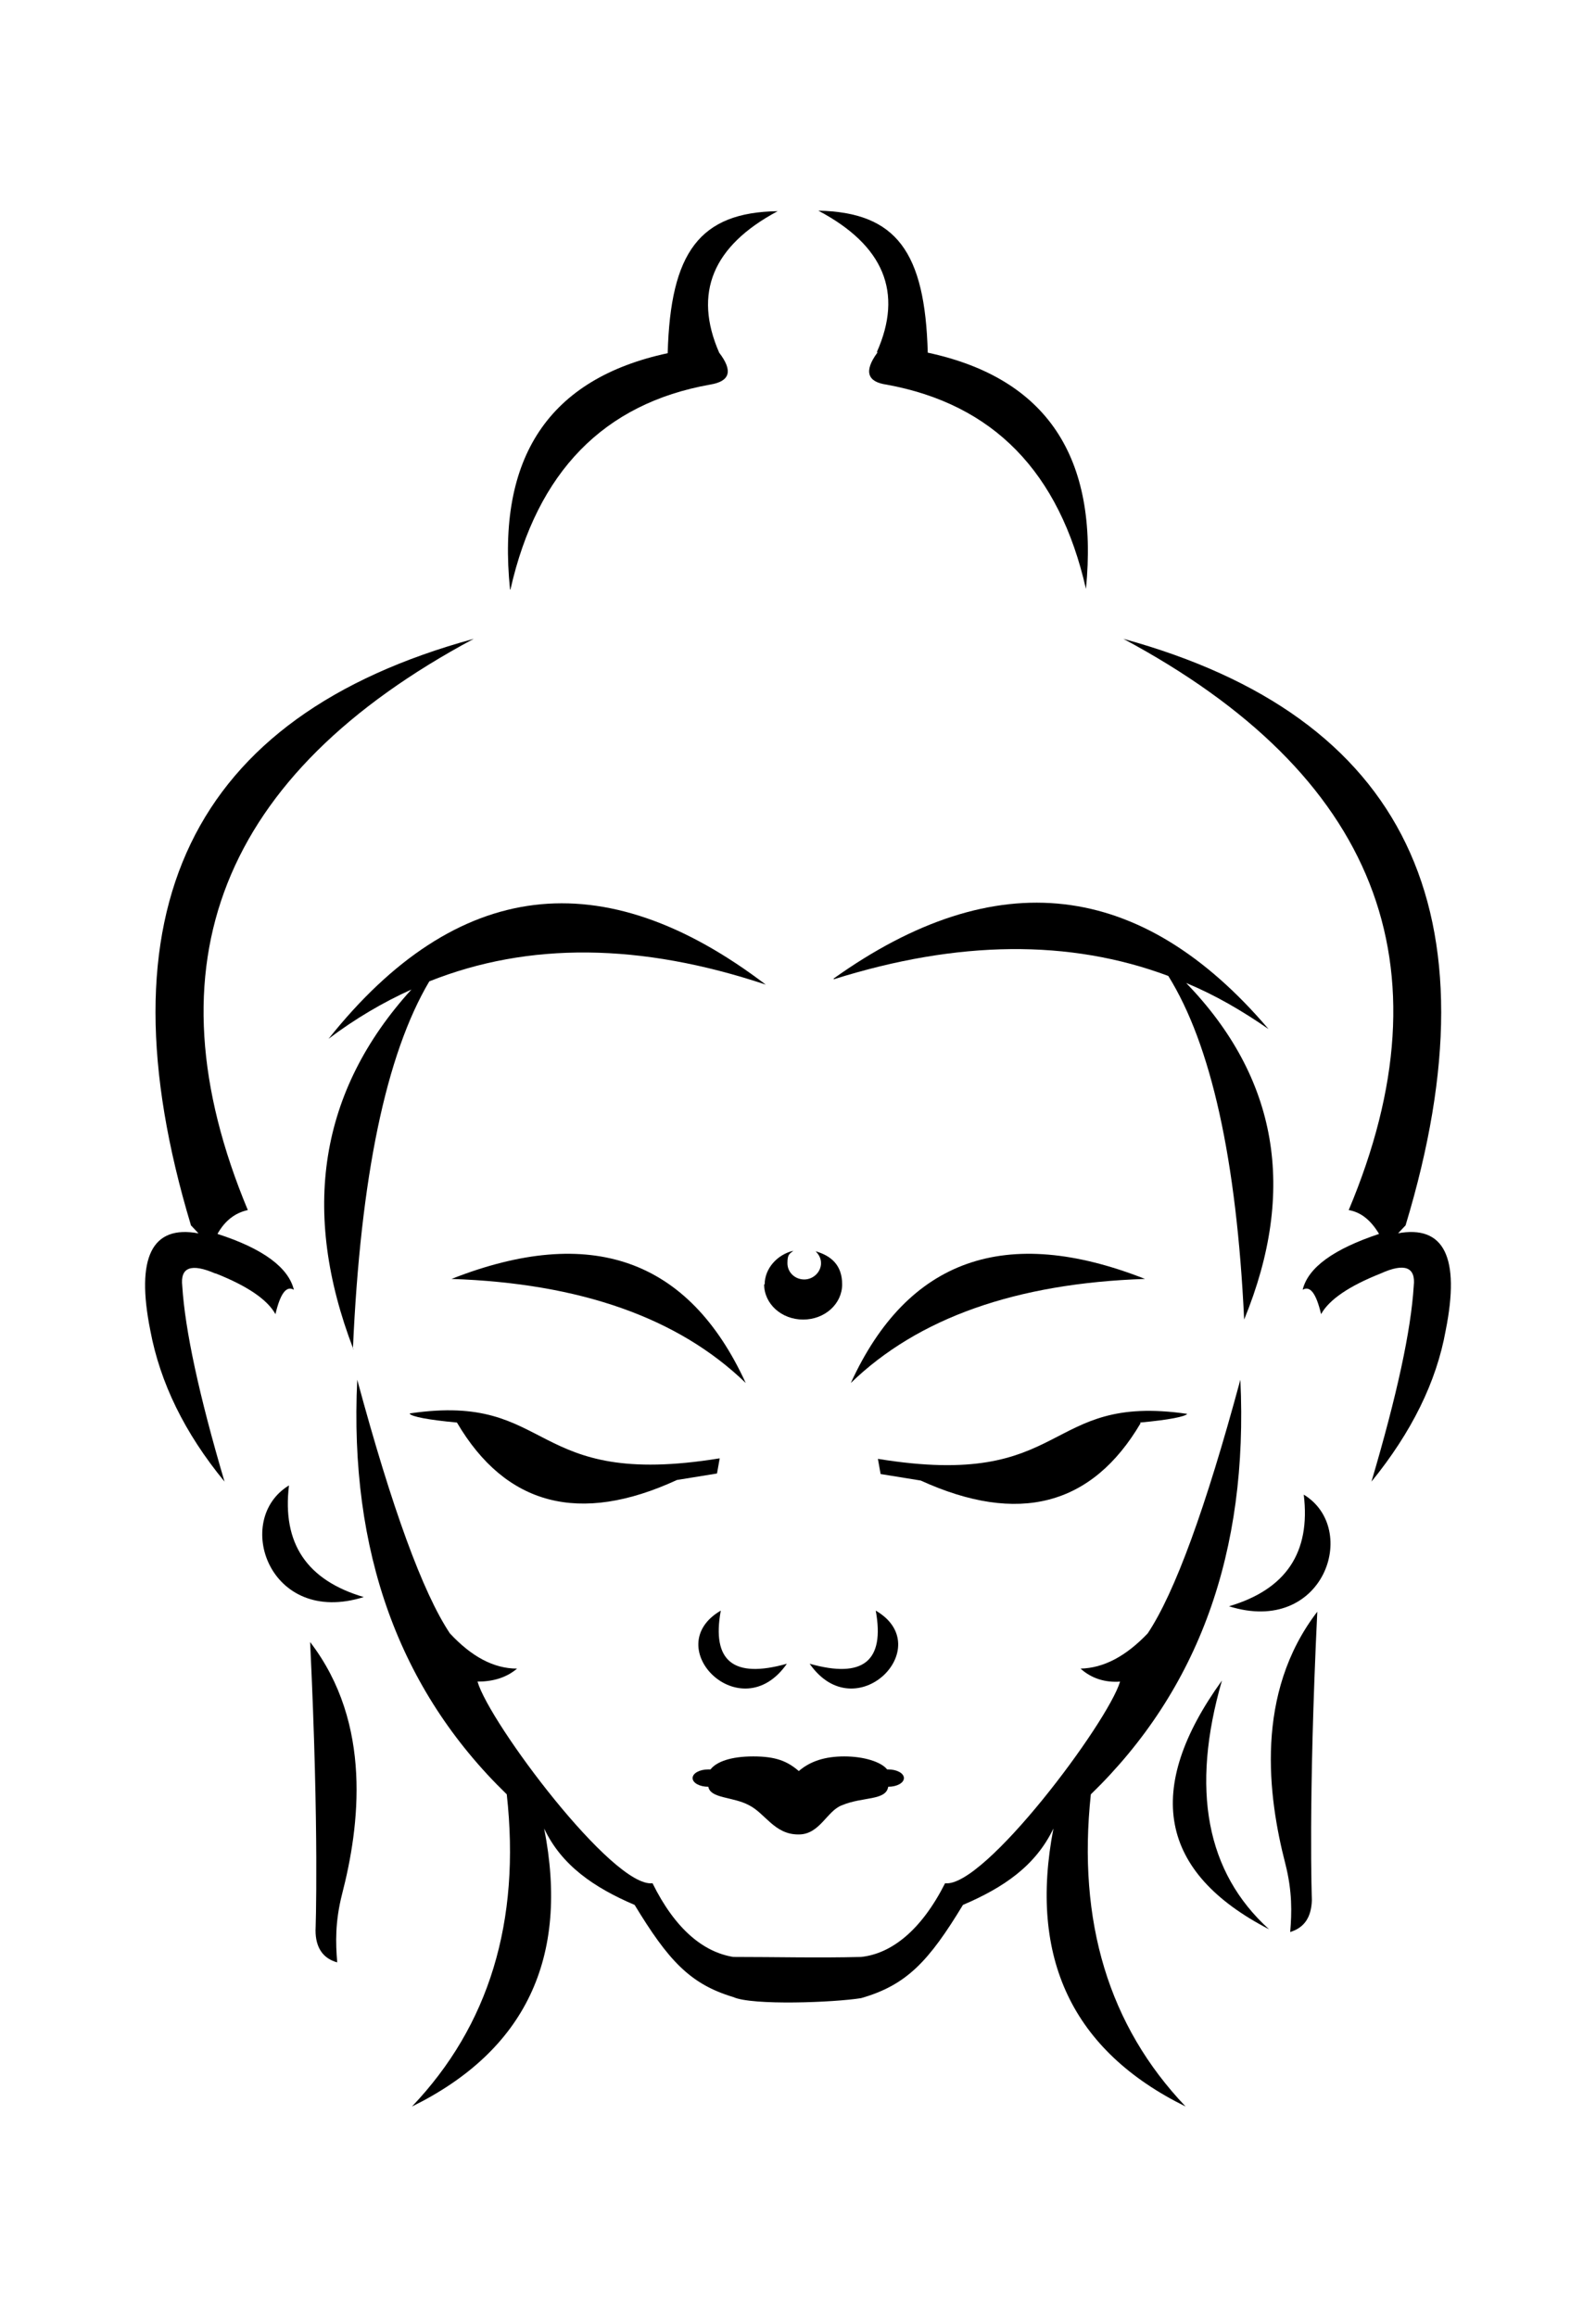 <?xml version="1.0" encoding="iso-8859-1"?>
<!-- Generator: Adobe Illustrator 28.5.0, SVG Export Plug-In . SVG Version: 9.03 Build 54727)  -->
<svg version="1.1" id="Livello_1" xmlns="http://www.w3.org/2000/svg" xmlns:xlink="http://www.w3.org/1999/xlink" x="0px" y="0px"
	 viewBox="0 0 935.435 1357.614" style="enable-background:new 0 0 935.435 1357.614;" xml:space="preserve">
<g id="Capa_1">
	<path d="M415.161,1046.844L415.161,1046.844c1.271,6.987,14.29,5.716,23.815,10.796c9.525,4.765,14.925,17.148,28.895,17.148h0.316
		c12.383,0,16.512-13.974,25.402-17.148c12.067-5.08,25.722-2.542,26.993-10.796l0,0c5.08,0,9.209-2.222,9.209-5.08
		c0-2.858-4.129-5.08-9.209-5.08c-5.08,0-0.636,0-0.636,0c-3.494-4.445-13.654-7.623-25.086-7.623s-20.006,2.858-26.673,8.574l0,0
		c-6.667-5.716-13.339-8.574-26.673-8.574c-13.339,0-21.593,3.174-25.086,7.623h-1.271c-5.08,0-9.209,2.222-9.209,5.08
		C405.947,1044.622,410.08,1046.844,415.161,1046.844L415.161,1046.844L415.161,1046.844z"/>
	<path d="M240.193,828.372c1.271,1.587,10.481,3.494,27.628,5.08c28.58,48.585,71.765,60.017,128.924,33.66l23.499-3.809l1.587-8.89
		c-113.047,18.419-96.535-38.74-181.319-26.357h-0.316v0.316H240.193z"/>
	<path d="M498.673,810.273c39.376-38.105,96.851-58.43,172.429-60.968C589.492,717.232,532.017,737.553,498.673,810.273z"/>
	<path d="M668.244,833.453c17.148-1.587,26.357-3.494,27.628-5.08l0,0c-85.103-12.383-68.271,44.772-181.319,26.357l1.587,8.89
		l23.499,3.809c57.159,26.037,100.344,14.925,128.924-33.66h-0.316v-0.316H668.244z"/>
	<path d="M264.644,749.305c75.574,2.542,133.053,22.864,172.429,60.968C403.729,737.553,346.254,717.232,264.644,749.305z"/>
	<path d="M474.542,974.76c26.993,38.74,75.258-9.845,38.74-31.118C518.679,973.173,505.98,983.654,474.542,974.76z"/>
	<path d="M514.234,206.616c-7.938,10.796-6.032,17.148,5.4,18.735c62.555,11.432,101.296,51.123,116.857,119.715l0,0
		c7.623-77.481-23.179-123.524-92.722-138.449c-1.587-59.062-18.419-82.245-64.146-83.197c38.425,20.321,49.857,47.95,34.296,82.881
		h0.316V206.616z"/>
	<path d="M488.832,573.702c72.716-22.864,138.133-23.499,195.924-1.907c25.086,40.327,40.011,107.331,44.456,201.324
		c31.118-75.894,19.686-141.627-33.976-197.195c16.832,6.987,32.709,16.197,48.265,26.993
		c-74.623-87.641-159.726-97.486-254.99-29.531l0,0L488.832,573.702z"/>
	<path d="M461.204,974.76c-31.438,8.89-44.141-1.587-38.74-31.118C385.945,964.919,434.211,1013.5,461.204,974.76z"/>
	<path d="M743.822,603.233L743.822,603.233z"/>
	<path d="M206.849,790.268c4.445-100.66,19.37-172.429,44.772-215.298c58.111-23.179,123.844-22.544,197.195,1.907
		c-95.58-72.716-181.319-62.24-256.261,31.753l0,0c15.561-11.748,31.753-21.277,48.585-28.895
		c-53.981,59.382-65.098,129.875-33.976,210.849l0,0L206.849,790.268z"/>
	<path d="M447.869,752.479c0,11.432,10.161,20.641,22.864,20.641s22.864-9.209,22.864-20.641c0-11.432-6.667-16.828-15.561-19.37
		c1.907,1.907,3.174,4.129,3.174,6.987c0,5.08-4.445,9.525-9.845,9.525c-5.4,0-9.845-4.129-9.845-9.525
		c0-5.396,1.271-5.4,3.494-7.303c-9.525,2.222-16.828,10.481-16.828,19.686H447.869L447.869,752.479z"/>
	<path d="M716.194,984.605c-46.043,63.826-36.834,112.412,27.628,145.752C706.984,1097.017,697.775,1048.431,716.194,984.605
		L716.194,984.605z"/>
	<path d="M753.347,1091.936c4.129,16.197,3.809,28.58,2.858,40.011l0,0c8.258-2.542,12.383-8.574,12.703-18.735
		c0,0-2.222-56.524,3.174-168.935C735.248,992.227,743.186,1052.56,753.347,1091.936L753.347,1091.936z"/>
	<path d="M764.143,875.687c4.129,33.976-10.481,55.572-43.821,65.413C775.891,958.567,797.168,895.692,764.143,875.687z"/>
	<path d="M819.396,722.628c4.445-4.765,6.032-6.352,4.445-4.765c55.572-183.541,0-298.175-165.442-343.587
		c148.294,79.387,192.435,191.164,132.098,334.693c7.303,1.271,13.019,6.032,17.783,13.97l0,0
		c-26.673,8.89-41.598,19.686-44.772,32.709c4.445-2.542,7.938,2.222,10.796,14.29c4.765-8.574,16.512-16.512,34.931-23.815
		c13.97-6.352,20.641-3.809,19.37,7.303c-1.587,26.037-9.845,64.146-24.77,114.634c23.499-28.895,38.105-58.43,43.505-88.597
		c8.574-42.869-0.951-61.92-28.26-56.839l0,0L819.396,722.628z"/>
	<path d="M639.349,1051.289c63.191-61.288,92.406-141.943,87.641-242.923c-20.321,75.258-38.425,124.795-54.301,148.61
		c-12.703,13.339-25.722,20.321-39.376,20.641c6.352,5.716,14.29,8.258,23.179,7.623c-7.303,24.135-79.703,120.986-102.567,118.128
		c-13.97,27.628-31.438,41.283-49.221,43.185c-25.086,0.636-49.857,0-74.943,0c-17.463-2.858-33.976-16.197-47.314-43.185
		c-23.179,2.858-95.58-93.993-102.567-118.128c8.89,0,16.828-2.222,23.179-7.623c-13.654,0-26.673-6.987-39.376-20.641
		c-15.877-23.815-33.976-73.352-54.301-148.61c-4.765,100.66,24.451,181.638,87.641,242.923
		c8.258,74.623-10.481,135.591-55.572,182.905c66.369-32.709,92.406-87.006,77.481-162.9c10.161,21.593,29.215,34.611,53.03,44.772
		c19.686,32.389,32.389,46.363,57.795,53.981l0,0c11.116,5.08,59.382,3.174,74.943,0.636c26.673-7.623,39.692-21.593,59.697-54.617
		c23.815-10.161,42.549-22.864,53.03-44.772c-14.605,75.894,11.116,130.195,77.481,162.9
		C649.825,1186.88,631.41,1125.912,639.349,1051.289L639.349,1051.289z"/>
	<path d="M477.716,733.108L477.716,733.108L477.716,733.108z"/>
	<path d="M299.255,345.065c15.561-68.591,54.617-108.603,116.857-119.715c11.748-1.907,13.654-7.938,5.4-18.735
		c-15.241-34.931-3.809-62.555,34.296-82.881c-45.727,0.636-62.875,24.135-64.462,83.197
		c-69.542,14.925-100.344,60.968-92.406,138.449h0.316C299.255,345.381,299.255,345.065,299.255,345.065z"/>
	<path d="M126.511,746.127c18.419,7.303,30.166,15.241,34.931,23.815c2.858-12.067,6.352-16.832,10.796-14.29
		c-3.174-13.019-18.099-24.135-44.772-32.709l0,0c4.445-7.938,10.481-12.383,17.783-13.974
		C85.232,565.12,129.373,453.664,277.667,374.276c-166.078,45.408-221.01,160.042-165.758,343.587c-1.587-1.587,0,0,4.445,4.765
		c-27.308-5.08-36.834,13.974-28.26,56.839c5.716,30.486,20.006,60.017,43.505,88.597c-14.925-50.488-23.179-88.912-24.77-114.634
		c-1.271-11.116,5.4-13.339,19.37-7.303l0,0H126.511z"/>
	<path d="M184.941,1130.992c0,10.161,4.445,16.512,12.703,18.735l0,0c-0.951-11.432-1.271-23.815,2.858-40.011
		c10.161-39.376,18.099-99.709-18.735-147.659C187.163,1074.469,184.941,1130.992,184.941,1130.992L184.941,1130.992z"/>
	<path d="M169.38,870.286c-33.024,20.006-11.748,82.881,43.821,65.413C179.856,925.859,165.251,904.266,169.38,870.286
		L169.38,870.286z"/>
</g>
</svg>
